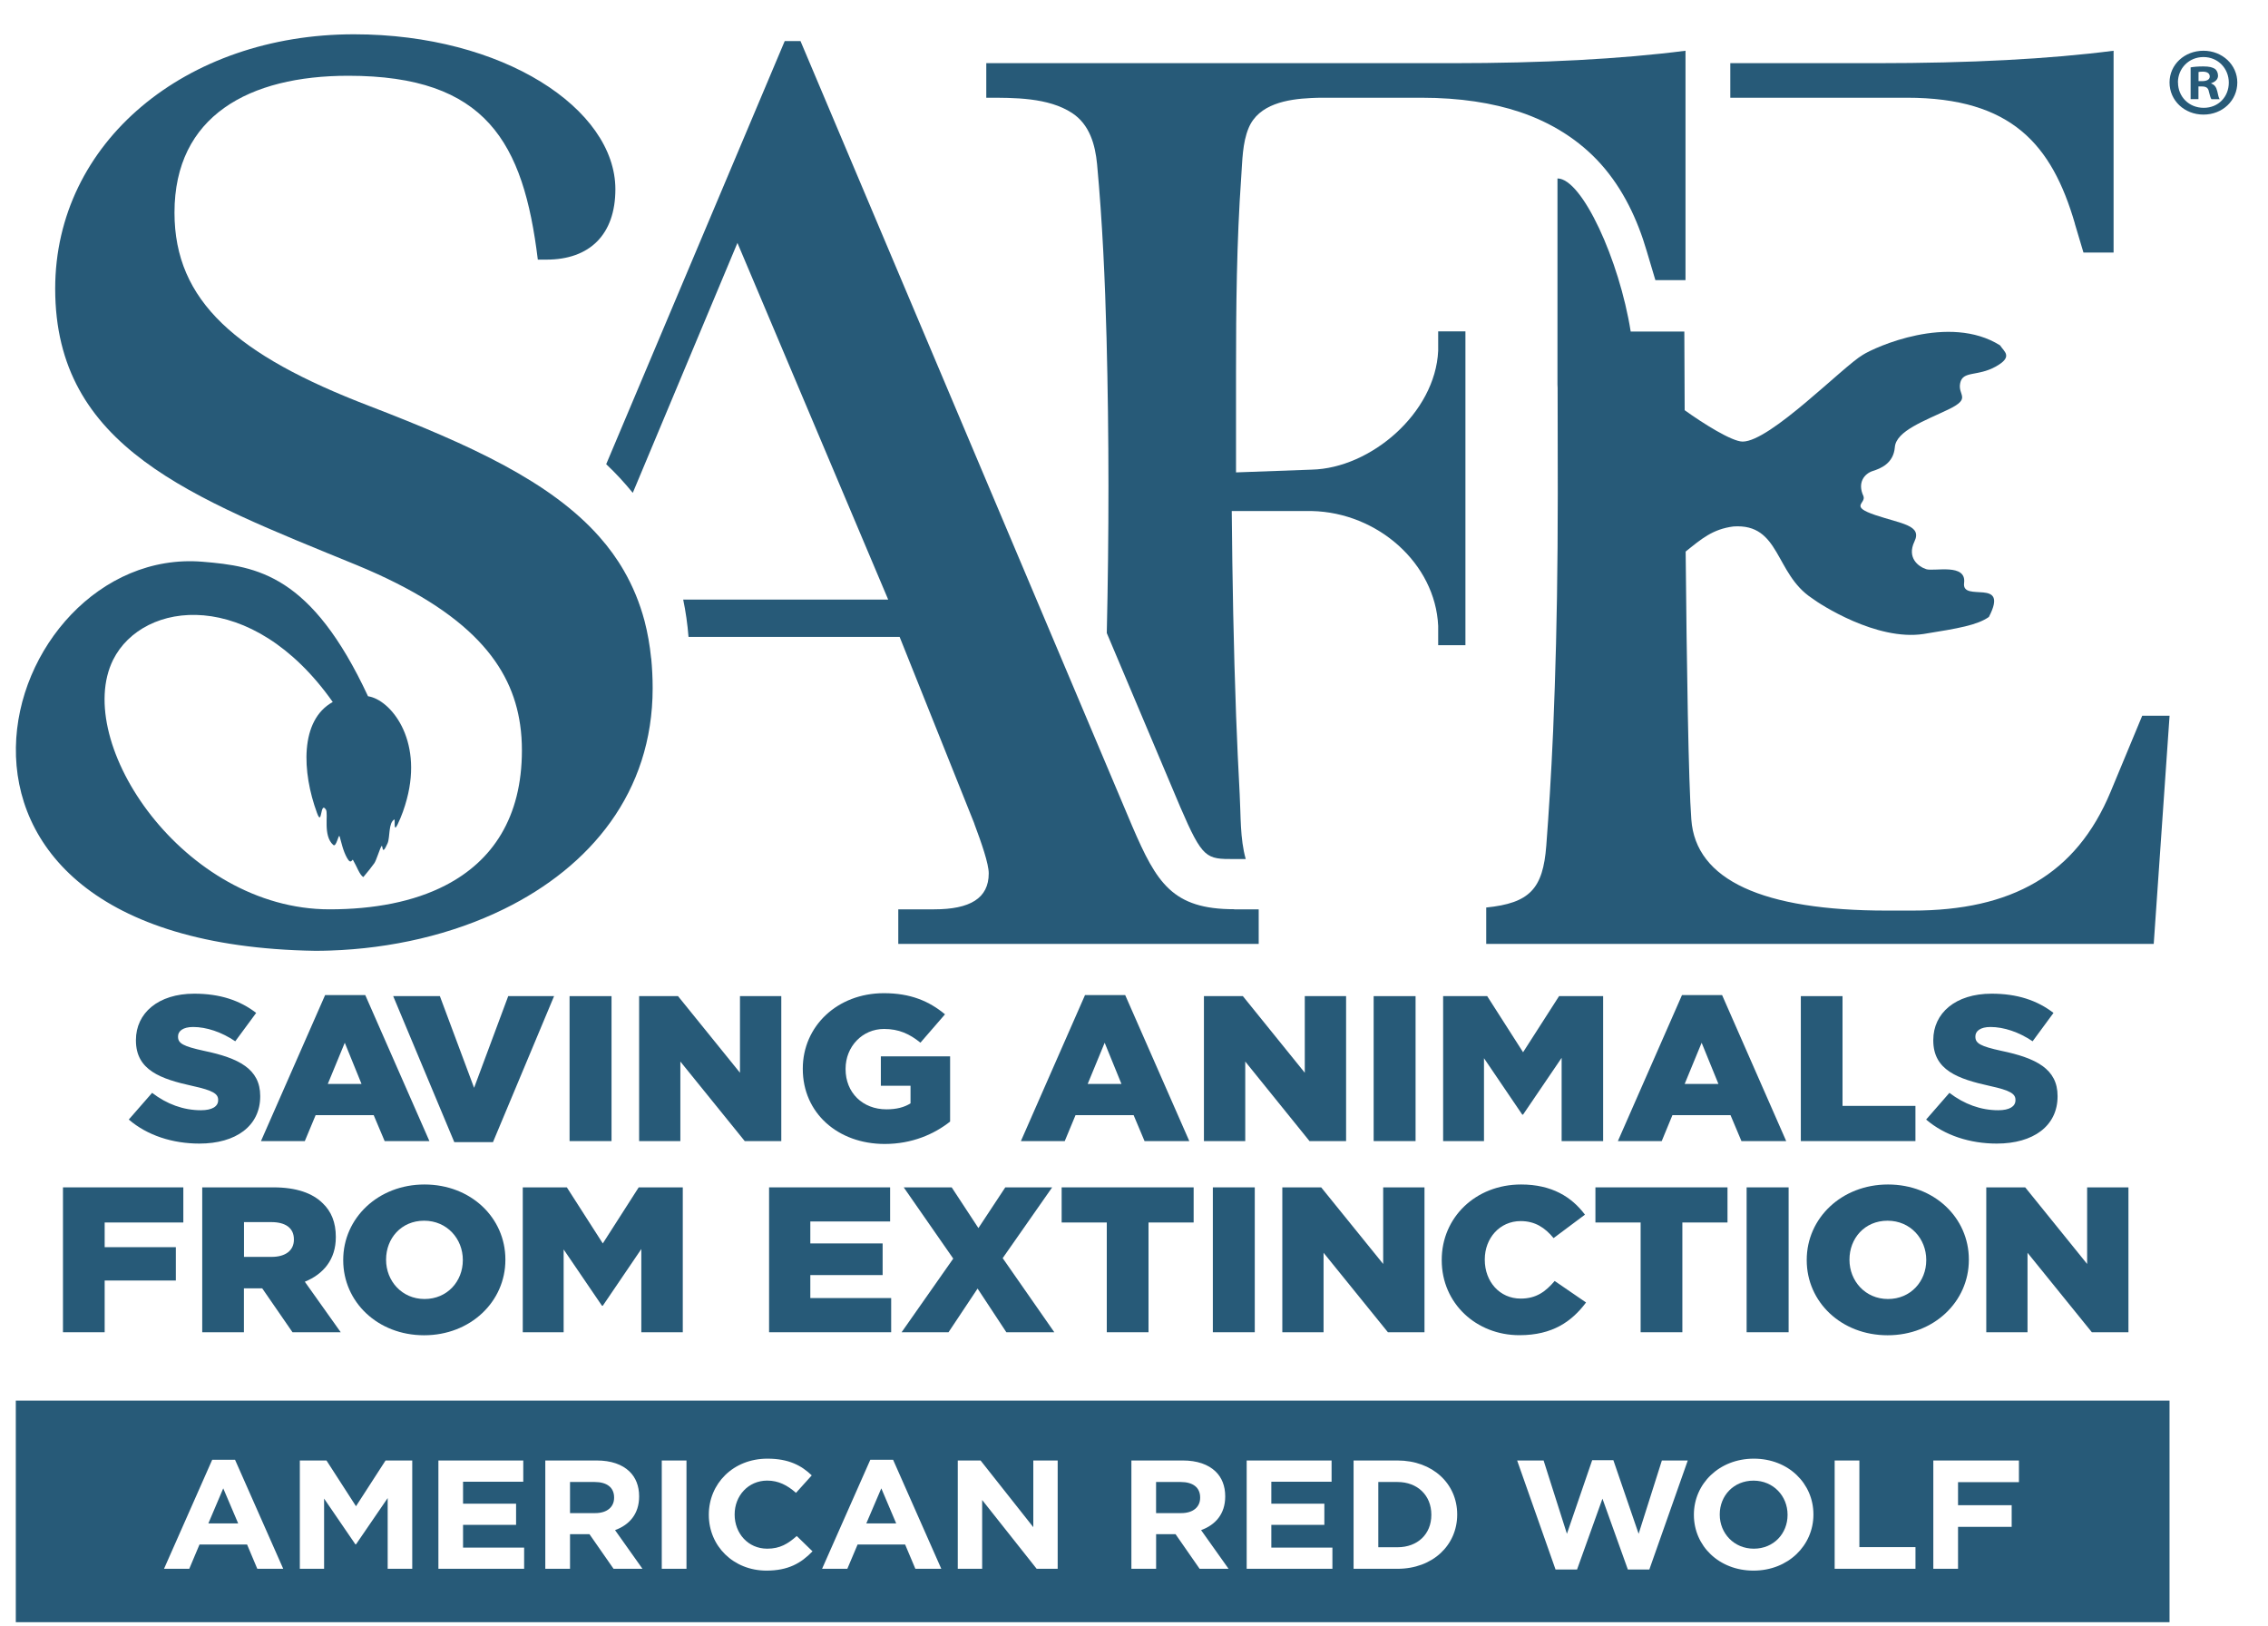 <svg xmlns="http://www.w3.org/2000/svg" fill="none" viewBox="0 0 60 43" height="43" width="60">
<g clip-path="url(#clip0_6072_13691)">
<path fill="#275A78" d="M36.969 39.199H36.463V40.925H36.969C37.503 40.925 37.866 40.577 37.866 40.07V40.062C37.866 39.556 37.503 39.199 36.969 39.199Z"></path>
<path fill="#275A78" d="M31.234 39.199H30.584V40.022H31.248C31.568 40.022 31.75 39.858 31.75 39.616V39.608C31.75 39.34 31.554 39.199 31.236 39.199H31.234Z"></path>
<path fill="#275A78" d="M22.918 40.295H23.709L23.315 39.367L22.918 40.295Z"></path>
<path fill="#275A78" d="M5.512 40.295H6.301L5.906 39.367L5.512 40.295Z"></path>
<path fill="#275A78" d="M15.73 39.199H15.08V40.022H15.744C16.064 40.022 16.246 39.858 16.246 39.616V39.608C16.246 39.34 16.05 39.199 15.732 39.199H15.73Z"></path>
<path fill="#275A78" d="M0.418 37.046V42.907H57.395V37.046H0.418ZM6.807 41.495L6.536 40.852H5.278L5.007 41.495H4.339L5.614 38.611H6.218L7.493 41.495H6.809H6.807ZM10.906 41.495H10.256V39.624L9.418 40.848H9.402L8.574 39.638V41.495H7.932V38.63H8.637L9.418 39.84L10.2 38.63H10.906V41.495ZM13.864 41.495H11.598V38.63H13.843V39.192H12.25V39.772H13.653V40.333H12.25V40.935H13.866V41.497L13.864 41.495ZM16.232 41.495L15.594 40.579H15.08V41.495H14.426V38.63H15.787C16.165 38.63 16.459 38.734 16.653 38.921C16.819 39.081 16.908 39.305 16.908 39.575V39.583C16.908 40.045 16.649 40.335 16.271 40.472L16.997 41.495H16.232ZM18.161 41.495H17.507V38.63H18.161V41.495ZM20.279 41.543C19.402 41.543 18.752 40.893 18.752 40.07V40.062C18.752 39.248 19.39 38.582 20.303 38.582C20.864 38.582 21.2 38.761 21.475 39.024L21.058 39.486C20.829 39.285 20.595 39.162 20.297 39.162C19.795 39.162 19.435 39.564 19.435 40.055V40.062C19.435 40.553 19.787 40.963 20.297 40.963C20.637 40.963 20.846 40.832 21.078 40.628L21.495 41.033C21.19 41.349 20.85 41.543 20.275 41.543H20.279ZM24.216 41.495L23.945 40.852H22.688L22.416 41.495H21.748L23.024 38.611H23.627L24.902 41.495H24.218H24.216ZM27.981 41.495H27.425L25.983 39.675V41.495H25.338V38.63H25.941L27.336 40.394V38.63H27.981V41.495ZM31.736 41.495L31.099 40.579H30.585V41.495H29.931V38.63H31.291C31.67 38.63 31.963 38.734 32.158 38.921C32.324 39.081 32.413 39.305 32.413 39.575V39.583C32.413 40.045 32.154 40.335 31.775 40.472L32.502 41.495H31.736ZM35.247 41.495H32.981V38.63H35.227V39.192H33.633V39.772H35.036V40.333H33.633V40.935H35.249V41.497L35.247 41.495ZM38.55 40.062C38.55 40.869 37.905 41.495 36.969 41.495H35.809V38.63H36.969C37.905 38.63 38.55 39.248 38.55 40.055V40.062ZM43.633 41.514H43.065L42.393 39.64L41.721 41.514H41.152L40.136 38.63H40.836L41.453 40.569L42.121 38.623H42.682L43.35 40.569L43.965 38.63H44.65L43.633 41.514ZM47.974 40.062C47.974 40.877 47.306 41.543 46.389 41.543C45.472 41.543 44.812 40.885 44.812 40.07V40.062C44.812 39.248 45.48 38.582 46.397 38.582C47.314 38.582 47.974 39.24 47.974 40.055V40.062ZM50.674 41.495H48.536V38.63H49.19V40.922H50.674V41.495ZM53.411 39.203H51.8V39.813H53.219V40.386H51.8V41.495H51.146V38.63H53.411V39.203Z"></path>
<path fill="#275A78" d="M46.389 39.163C45.862 39.163 45.496 39.564 45.496 40.055V40.063C45.496 40.554 45.871 40.963 46.397 40.963C46.923 40.963 47.29 40.562 47.29 40.071V40.063C47.29 39.572 46.915 39.163 46.389 39.163Z"></path>
<path fill="#275A78" d="M3.408 29.611L4.024 28.906C4.416 29.206 4.854 29.366 5.315 29.366C5.611 29.366 5.771 29.266 5.771 29.103V29.091C5.771 28.933 5.639 28.843 5.099 28.725C4.25 28.538 3.596 28.308 3.596 27.52V27.509C3.596 26.798 4.184 26.283 5.139 26.283C5.815 26.283 6.346 26.459 6.777 26.792L6.224 27.542C5.86 27.296 5.461 27.164 5.109 27.164C4.841 27.164 4.71 27.273 4.71 27.411V27.423C4.71 27.598 4.845 27.674 5.398 27.795C6.315 27.986 6.884 28.273 6.884 28.989V28.999C6.884 29.783 6.24 30.248 5.275 30.248C4.568 30.248 3.898 30.034 3.408 29.613V29.611Z"></path>
<path fill="#275A78" d="M9.564 28.67L9.121 27.581L8.672 28.67H9.564ZM8.599 26.32H9.663L11.36 30.182H10.176L9.886 29.496H8.35L8.064 30.182H6.904L8.601 26.32H8.599Z"></path>
<path fill="#275A78" d="M10.402 26.348H11.637L12.542 28.773L13.445 26.348H14.658L13.042 30.209H12.018L10.402 26.348Z"></path>
<path fill="#275A78" d="M15.068 26.348H16.178V30.182H15.068V26.348Z"></path>
<path fill="#275A78" d="M16.908 26.348H17.937L19.576 28.374V26.348H20.669V30.182H19.702L17.999 28.078V30.182H16.908V26.348Z"></path>
<path fill="#275A78" d="M21.238 28.274V28.263C21.238 27.146 22.149 26.27 23.384 26.27C24.084 26.27 24.578 26.478 25 26.829L24.35 27.579C24.066 27.349 23.781 27.216 23.388 27.216C22.813 27.216 22.37 27.682 22.37 28.269V28.28C22.37 28.9 22.819 29.342 23.451 29.342C23.718 29.342 23.923 29.288 24.088 29.184V28.719H23.303V27.941H25.135V29.666C24.714 29.999 24.127 30.258 23.406 30.258C22.165 30.258 21.238 29.438 21.238 28.276V28.274Z"></path>
<path fill="#275A78" d="M29.668 28.67L29.224 27.581L28.775 28.67H29.668ZM28.702 26.32H29.767L31.463 30.182H30.279L29.99 29.496H28.453L28.168 30.182H27.008L28.704 26.32H28.702Z"></path>
<path fill="#275A78" d="M31.85 26.348H32.88L34.518 28.374V26.348H35.611V30.182H34.643L32.943 28.078V30.182H31.85V26.348Z"></path>
<path fill="#275A78" d="M36.34 26.348H37.449V30.182H36.34V26.348Z"></path>
<path fill="#275A78" d="M38.178 26.348H39.344L40.293 27.832L41.245 26.348H42.411V30.182H41.313V27.98L40.293 29.481H40.271L39.259 27.99V30.182H38.178V26.348Z"></path>
<path fill="#275A78" d="M45.461 28.67L45.017 27.581L44.568 28.67H45.461ZM44.493 26.32H45.558L47.254 30.182H46.07L45.781 29.496H44.244L43.961 30.182H42.801L44.497 26.32H44.493Z"></path>
<path fill="#275A78" d="M47.641 26.348H48.744V29.251H50.673V30.182H47.641V26.348Z"></path>
<path fill="#275A78" d="M50.957 29.611L51.572 28.906C51.965 29.206 52.402 29.366 52.864 29.366C53.16 29.366 53.319 29.266 53.319 29.103V29.091C53.319 28.933 53.188 28.843 52.647 28.725C51.799 28.538 51.145 28.308 51.145 27.52V27.509C51.145 26.798 51.732 26.283 52.688 26.283C53.364 26.283 53.894 26.459 54.325 26.792L53.773 27.542C53.408 27.296 53.01 27.164 52.657 27.164C52.39 27.164 52.259 27.273 52.259 27.411V27.423C52.259 27.598 52.394 27.674 52.947 27.795C53.864 27.986 54.433 28.273 54.433 28.989V28.999C54.433 29.783 53.791 30.248 52.824 30.248C52.119 30.248 51.447 30.034 50.957 29.613V29.611Z"></path>
<path fill="#275A78" d="M1.666 31.406H4.85V32.335H2.769V32.988H4.652V33.87H2.769V35.238H1.666V31.406Z"></path>
<path fill="#275A78" d="M7.184 33.245C7.56 33.245 7.775 33.07 7.775 32.791V32.779C7.775 32.477 7.548 32.325 7.178 32.325H6.455V33.245H7.184ZM5.352 31.406H7.234C7.844 31.406 8.265 31.56 8.532 31.821C8.765 32.039 8.884 32.335 8.884 32.713V32.725C8.884 33.311 8.56 33.699 8.064 33.902L9.014 35.238H7.738L6.937 34.077H6.453V35.238H5.35V31.406H5.352Z"></path>
<path fill="#275A78" d="M12.244 33.333V33.323C12.244 32.77 11.829 32.288 11.22 32.288C10.611 32.288 10.214 32.76 10.214 33.313V33.325C10.214 33.878 10.629 34.359 11.232 34.359C11.835 34.359 12.244 33.888 12.244 33.334V33.333ZM9.08 33.333V33.323C9.08 32.222 10.001 31.33 11.23 31.33C12.459 31.33 13.37 32.212 13.37 33.313V33.325C13.37 34.426 12.449 35.318 11.22 35.318C9.991 35.318 9.08 34.435 9.08 33.334V33.333Z"></path>
<path fill="#275A78" d="M13.83 31.406H14.996L15.947 32.889L16.897 31.406H18.063V35.238H16.966V33.037L15.947 34.537H15.925L14.911 33.048V35.238H13.83V31.406Z"></path>
<path fill="#275A78" d="M20.346 31.406H23.548V32.308H21.437V32.889H23.35V33.726H21.437V34.334H23.576V35.238H20.346V31.406Z"></path>
<path fill="#275A78" d="M25.218 33.29L23.908 31.406H25.177L25.884 32.483L26.595 31.406H27.835L26.526 33.278L27.892 35.238H26.623L25.862 34.083L25.093 35.238H23.852L25.218 33.29Z"></path>
<path fill="#275A78" d="M29.28 32.335H28.086V31.406H31.578V32.335H30.384V35.238H29.28V32.335Z"></path>
<path fill="#275A78" d="M32.086 31.406H33.195V35.238H32.086V31.406Z"></path>
<path fill="#275A78" d="M33.924 31.406H34.952L36.592 33.432V31.406H37.685V35.238H36.717L35.015 33.136V35.238H33.924V31.406Z"></path>
<path fill="#275A78" d="M38.141 33.333V33.323C38.141 32.206 39.033 31.33 40.24 31.33C41.054 31.33 41.578 31.659 41.93 32.128L41.1 32.748C40.873 32.473 40.61 32.298 40.23 32.298C39.673 32.298 39.28 32.752 39.28 33.311V33.323C39.28 33.898 39.673 34.348 40.23 34.348C40.645 34.348 40.89 34.161 41.129 33.882L41.959 34.451C41.584 34.95 41.078 35.316 40.195 35.316C39.058 35.316 38.141 34.478 38.141 33.333Z"></path>
<path fill="#275A78" d="M43.403 32.335H42.207V31.406H45.701V32.335H44.507V35.238H43.403V32.335Z"></path>
<path fill="#275A78" d="M46.207 31.406H47.318V35.238H46.207V31.406Z"></path>
<path fill="#275A78" d="M50.959 33.333V33.323C50.959 32.77 50.544 32.288 49.935 32.288C49.325 32.288 48.928 32.76 48.928 33.313V33.325C48.928 33.878 49.343 34.359 49.947 34.359C50.55 34.359 50.959 33.888 50.959 33.334V33.333ZM47.797 33.333V33.323C47.797 32.222 48.718 31.33 49.947 31.33C51.175 31.33 52.086 32.212 52.086 33.313V33.325C52.086 34.426 51.165 35.318 49.937 35.318C48.708 35.318 47.797 34.435 47.797 33.334V33.333Z"></path>
<path fill="#275A78" d="M52.547 31.406H53.577L55.215 33.432V31.406H56.308V35.238H55.34L53.638 33.136V35.238H52.547V31.406Z"></path>
<path fill="#275A78" d="M54.889 5.913L55.118 6.68H55.915V1.342C54.207 1.562 52.116 1.671 49.646 1.671H45.775V2.585H50.446C53.219 2.585 54.284 3.828 54.891 5.913H54.889Z"></path>
<path fill="#275A78" d="M56.673 18.93L55.837 20.941C54.926 23.135 53.215 24.085 50.594 24.085H49.91C46.642 24.085 44.857 23.281 44.744 21.673C44.669 20.713 44.622 17.545 44.594 14.589C45.013 14.252 45.31 13.995 45.859 13.925C47.102 13.841 46.948 15.171 47.932 15.82C48.14 15.98 49.642 16.958 50.888 16.769C51.821 16.619 52.304 16.535 52.616 16.319C53.169 15.255 51.892 15.953 51.96 15.421C52.029 14.889 51.165 15.121 50.958 15.055C50.752 14.988 50.44 14.755 50.647 14.322C50.855 13.889 50.3 13.856 49.61 13.623C48.918 13.389 49.369 13.322 49.298 13.124C49.126 12.757 49.333 12.526 49.541 12.459C49.75 12.393 50.094 12.259 50.128 11.828C50.163 11.396 50.924 11.129 51.545 10.83C52.167 10.53 51.786 10.464 51.857 10.133C51.926 9.8 52.306 9.965 52.79 9.7C53.274 9.433 53.015 9.301 52.912 9.135C51.564 8.288 49.594 9.186 49.282 9.385C48.764 9.685 46.829 11.68 46.102 11.68C45.819 11.68 45.059 11.203 44.568 10.85C44.561 9.615 44.559 8.785 44.559 8.769H43.14C42.841 6.879 41.853 4.72 41.203 4.72V10.166C41.203 10.197 41.205 10.228 41.207 10.26C41.207 10.975 41.211 11.922 41.211 13.044C41.211 15.025 41.181 16.715 41.132 18.157L41.088 19.339C41.035 20.541 40.97 21.543 40.907 22.369C40.82 23.511 40.468 23.887 39.318 24.004V24.966H56.977L57.396 18.932H56.673V18.93Z"></path>
<path fill="#275A78" d="M17.226 17.414C17.191 17.065 17.133 16.738 17.052 16.426C16.924 15.943 16.74 15.503 16.507 15.098C16.323 14.778 16.106 14.48 15.859 14.201C14.57 12.742 12.459 11.774 9.782 10.743C6.25 9.391 4.616 7.964 4.616 5.624C4.616 3.064 6.592 2.004 9.213 2.004C12.861 2.004 13.849 3.76 14.228 6.867H14.457C15.596 6.867 16.28 6.209 16.28 5.003C16.276 2.881 13.315 0.907 9.363 0.907C4.918 0.907 1.46 3.76 1.46 7.635C1.46 11.84 5.07 13.157 9.438 14.947C12.46 16.195 13.537 17.609 13.76 19.168C13.793 19.392 13.807 19.618 13.807 19.848C13.807 21.619 13.031 22.776 11.782 23.419C10.944 23.852 9.892 24.052 8.717 24.052C4.851 24.052 1.91 19.633 2.993 17.451C3.784 15.873 6.655 15.524 8.803 18.568C7.926 19.051 7.989 20.422 8.386 21.502C8.527 21.89 8.466 21.173 8.622 21.414C8.693 21.525 8.537 22.104 8.815 22.348C8.902 22.424 8.956 22.028 8.987 22.129C9.031 22.279 9.072 22.5 9.183 22.696C9.29 22.887 9.317 22.708 9.339 22.747C9.444 22.926 9.513 23.142 9.612 23.199C9.742 23.045 9.811 22.957 9.902 22.833C9.952 22.765 10.046 22.455 10.088 22.387C10.141 22.307 10.084 22.692 10.254 22.303C10.321 22.151 10.272 21.757 10.434 21.675C10.458 21.662 10.402 22.049 10.517 21.81C10.629 21.578 10.705 21.354 10.762 21.14C11.191 19.538 10.319 18.501 9.736 18.416C8.236 15.199 6.809 14.977 5.357 14.858C-0.07 14.412 -3.374 24.964 8.339 25.149C8.471 25.149 8.602 25.147 8.734 25.142C10.347 25.089 11.956 24.721 13.335 24.043C15.614 22.924 17.266 20.964 17.266 18.201C17.266 17.927 17.252 17.666 17.228 17.412L17.226 17.414Z"></path>
<path fill="#275A78" d="M38.438 1.671H26.092V2.585C26.825 2.585 27.73 2.575 28.363 2.99C28.827 3.294 28.974 3.83 29.023 4.34C29.165 5.874 29.234 7.413 29.274 8.95C29.341 11.548 29.339 14.147 29.28 16.744L31.224 21.346C31.817 22.722 31.912 22.722 32.649 22.722H32.956C32.803 22.184 32.827 21.561 32.796 21.007C32.758 20.317 32.728 19.626 32.701 18.934C32.635 17.13 32.602 15.324 32.586 13.517H34.703C36.45 13.555 37.971 14.907 38.047 16.553V17.066H38.768V8.765H38.047V9.278C37.973 10.924 36.262 12.385 34.703 12.422L32.699 12.495V9.862C32.699 8.134 32.715 6.402 32.837 4.677C32.867 4.255 32.867 3.781 33.033 3.384C33.298 2.751 34.053 2.622 34.685 2.593C34.794 2.587 34.906 2.585 35.017 2.585H37.6C38.629 2.585 39.487 2.723 40.203 2.961C41.033 3.238 41.782 3.701 42.355 4.344C42.944 5.005 43.321 5.811 43.564 6.641L43.793 7.409H44.59V1.342C42.88 1.562 40.791 1.671 38.436 1.671H38.438Z"></path>
<path fill="#275A78" d="M32.651 24.049C31.017 24.049 30.6 23.355 29.954 21.855L29.167 19.992L26.952 14.751L21.177 1.086H20.76L16.037 12.278C16.29 12.516 16.523 12.769 16.74 13.036L19.509 6.425L23.497 15.859H18.074C18.14 16.173 18.187 16.502 18.215 16.847H23.8L25.774 21.779V21.784C25.966 22.297 26.157 22.844 26.157 23.102C26.157 23.76 25.663 24.052 24.713 24.052H23.764V24.966H33.299V24.052H32.653L32.651 24.049Z"></path>
<path fill="#275A78" d="M58.162 2.146H58.257C58.368 2.146 58.459 2.111 58.459 2.024C58.459 1.948 58.401 1.895 58.273 1.895C58.221 1.895 58.182 1.901 58.162 1.905V2.145V2.146ZM58.156 2.622H57.953V1.782C58.034 1.767 58.146 1.757 58.289 1.757C58.455 1.757 58.528 1.782 58.593 1.819C58.642 1.854 58.678 1.922 58.678 2.004C58.678 2.096 58.603 2.168 58.498 2.199V2.209C58.583 2.24 58.631 2.3 58.658 2.413C58.684 2.542 58.7 2.593 58.722 2.624H58.504C58.478 2.593 58.461 2.517 58.435 2.419C58.419 2.328 58.366 2.287 58.255 2.287H58.16V2.624L58.156 2.622ZM57.619 2.182C57.619 2.556 57.907 2.852 58.299 2.852C58.692 2.852 58.963 2.556 58.963 2.185C58.963 1.815 58.682 1.509 58.293 1.509C57.905 1.509 57.617 1.811 57.617 2.18L57.619 2.182ZM59.188 2.182C59.188 2.657 58.799 3.031 58.293 3.031C57.787 3.031 57.395 2.657 57.395 2.182C57.395 1.706 57.793 1.342 58.293 1.342C58.793 1.342 59.188 1.716 59.188 2.182Z"></path>
</g>
<defs>
<clipPath id="clip0_6072_13691">
<rect transform="translate(0.418 0.907)" fill="white" height="42" width="58.771"></rect>
</clipPath>
</defs>
</svg>
